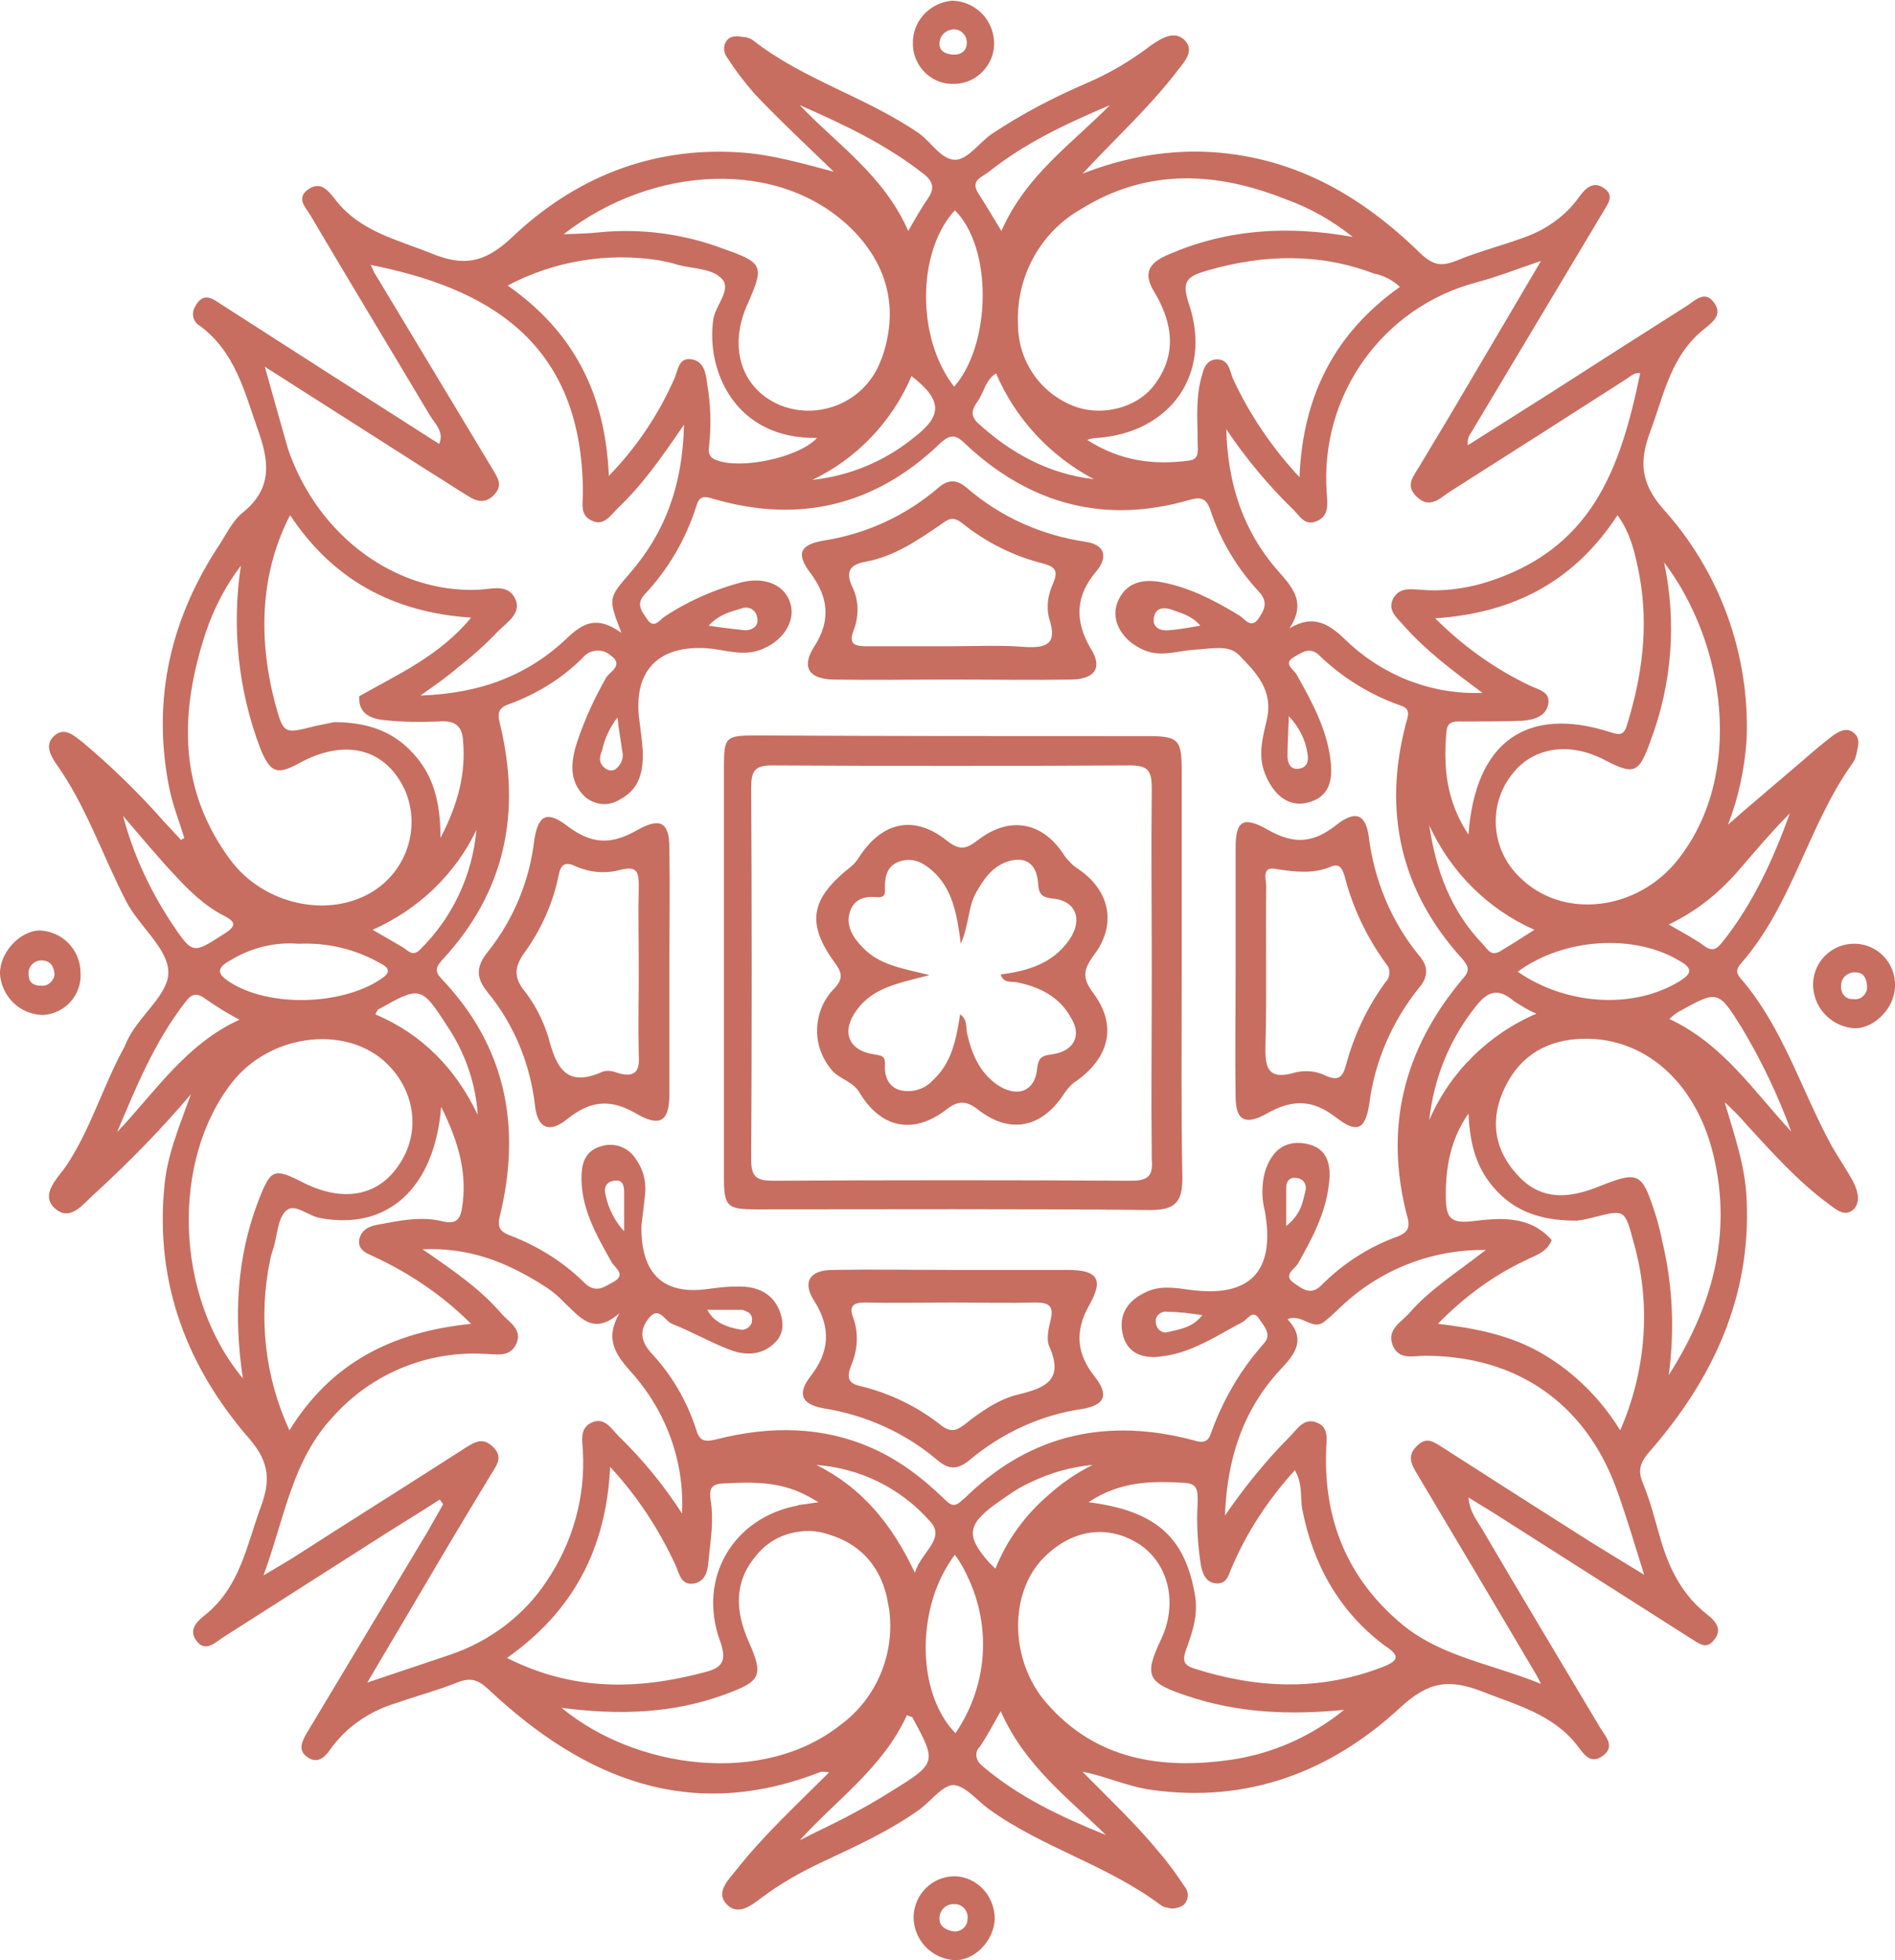 <?xml version="1.0" encoding="UTF-8"?>
<svg data-bbox="-0.002 0.1 284.805 294.409" viewBox="0 0 284.8 294.5" xmlns="http://www.w3.org/2000/svg" data-type="color">
    <g>
        <path d="M275.3 172.2c-4.6-8.4-7.3-17.8-13.7-25.2-.8-.9-.6-1.5.1-2.3 7.7-8.8 10-20.6 16.7-30 .3-.4.5-.9.6-1.4.2-1.1.7-2.3-.4-3.2-1.1-.9-2.2-.2-3.1.4-1.6 1.2-3.1 2.5-4.6 3.8-4.3 3.7-8.6 7.3-11.2 9.6 1.6-4.1 2.5-8.4 2.8-12.8.5-12.8-4-25.2-12.6-34.7-3.4-3.9-3.5-7.2-1.9-11.5 2.1-5.6 3.1-11.6 8.3-15.6 1.2-1 2.5-2 1.4-3.7-1.4-2.1-2.9-.5-4.1.3-6.8 4.3-13.5 8.6-20.2 12.9-4.3 2.7-8.5 5.4-12.8 8.1-.1-.7.1-1.4.5-1.9 6.6-11 13.2-22.1 19.8-33.1.7-1.2 1.8-2.5.2-3.6-1.5-1.1-2.7-.2-3.7 1.2-1.9 2.7-4.6 4.7-7.6 5.9-3.6 1.4-7.4 2.3-11 3.8-2.3.9-3.5.6-5.4-1.2-9-8.8-19.4-14.7-32.4-15.2-6.3-.2-12.5 1-18.3 3.3 4.8-5.2 10-9.9 14.2-15.4 1-1.3 2.7-3 1.2-4.6-1.5-1.6-3.5-.4-5.1.7-3 2.3-6.2 4.2-9.7 5.7-4.9 2.1-9.7 4.6-14.2 7.6-1.8 1.2-3.4 3.6-5.3 3.9-2.2.2-3.7-2.5-5.6-3.9-7.9-5.5-17.5-8.1-25.1-14.1-.3-.2-.6-.3-1-.4-1-.1-2.1-.4-2.8.4s-.6 2 .1 2.8c1.2 1.9 2.6 3.7 4.1 5.4 3.8 4 7.9 7.8 11.8 11.6-4.9-1.3-9.4-2.6-14.1-2.9-13.4-.9-25 3.9-34.4 12.9-4.1 3.8-7.2 4.2-11.9 2.3-5.2-2.1-10.8-3.3-14.5-8.1-1.1-1.4-2.2-2.8-4-1.6-2.1 1.4-.3 2.9.4 4.2 5.9 10 11.9 19.9 17.8 29.8.8 1.3 2.2 2.5 1.4 4.3-11-7-21.9-14-32.8-21-1.1-.7-2.4-1.8-3.6-.1 0 .1-.1.1-.1.2-.9 1.2-.5 2.6.6 3.2 5.2 3.9 6.6 9.7 8.6 15.4 1.7 4.7 2.4 8.9-2.2 12.6-1.4 1.1-2.3 2.9-3.3 4.5-7.5 11.2-10.4 23.4-7.8 36.7.5 2.6 1.5 5.1 2.3 7.7l-.5.3-2.5-2.7c-3.8-4.3-7.9-8.3-12.3-12-1.2-.9-2.7-2.4-4.3-.9-1.4 1.3-.5 2.9.3 4.1 4.5 6.3 7 13.8 10.5 20.6 1.9 3.8 6.3 7.1 6.4 10.7.1 3.5-4.6 6.7-6.3 10.6-.1.2-.2.5-.3.7-3.2 5.8-5 12.2-8.7 17.8-1.3 1.9-4.1 4.4-1.7 6.5 2.4 2.1 4.4-1 6.2-2.5 5-4.6 9.8-9.5 14.2-14.7-1.9 5.2-3.6 9.3-4 13.9-1.4 14.5 3.4 27.1 12.8 37.9 3.1 3.6 3.1 6.4 1.7 10.2-2.1 5.7-3.1 11.9-8.2 16.1-1.4 1.1-2.7 2.3-1.5 4 1.4 1.9 2.9.2 4.2-.6 7.4-4.7 14.7-9.4 22.1-14.1 3.4-2.2 6.9-4.3 10.3-6.5l.5.7c-.7 1.3-1.5 2.6-2.2 3.9-6.1 10.2-12.2 20.3-18.3 30.5-.7 1.2-1.4 2.6.1 3.6 1.4 1 2.5.2 3.4-1.1 2.4-3.4 5.9-5.8 9.9-7 3.1-1.1 6.2-1.9 9.2-3.1 2-.8 3.1-.5 4.8 1.1 14.3 13.4 30.3 20 49.9 12.3.4 0 .8 0 1.2.1-4.9 4.9-9.8 9.4-13.9 14.6-1.2 1.5-3.2 3.4-1.5 5.2 1.7 1.8 3.7.2 5.3-1 2.8-2.1 5.8-3.8 9-5.3 5.1-2.4 10.2-4.7 14.8-8 1.7-1.3 3.4-3.6 5-3.6 1.8.1 3.5 2.3 5.3 3.6 8 5.8 17.8 8.4 25.8 14.4.3.2.6.4 1 .4.8.3 1.8.1 2.5-.4.8-.8.8-2 .1-2.8-1.2-1.8-2.4-3.5-3.8-5.1-3.5-4.3-7.6-8.1-11.5-12.1 3.6.7 6.7 2.2 10.2 2.7 14.6 2.1 27.1-2.7 37.5-12.3 4.3-4 7.4-4.4 12.5-2.4 5.1 2 10.5 3.4 14.1 8 1 1.3 2 3 3.9 1.6s.4-2.9-.4-4.2c-5.9-9.9-11.8-19.7-17.6-29.6-.8-1.4-2-2.7-2.2-5 1.5.9 2.6 1.6 3.6 2.2l29.7 18.9c1.2.7 2.4 1.9 3.6.3 1.3-1.5.3-2.8-1-3.8-3.6-2.8-5.6-6.6-6.9-10.9-.9-3-1.6-6-2.8-8.9-.9-2.1-.2-3.3 1.1-4.8 9.4-10.8 15.2-23.1 14.5-37.8-.2-5.1-1.9-9.8-3.3-14.6 1.2 1.1 2.4 2.3 3.4 3.5 3.8 4.1 7.5 8.3 12.1 11.7 1.2.9 2.6 2.2 4 .8 1-1.3.4-2.9-.3-4.3-1-1.7-2.1-3.4-3.1-5.1zM261.1 131c2.6-3 5.1-6 7.9-8.8-2.5 6.9-5.5 13.5-10.1 19.3-.8 1-1.5 1.6-2.8.6-1.5-1.1-3.1-1.9-5.3-3.2 4-1.9 7.4-4.6 10.3-7.9zm-49.6 51.8c.5 1.7 0 2.4-1.5 3-4.2 1.5-8.1 4-11.3 7.2-1.7 1.8-3 .6-4.2-.2-1.8-1.2.1-2.1.6-3 2.1-3.7 4.1-7.5 4.6-11.7.4-2.9 0-5.7-3.6-6.3-3.3-.5-5.1 1.4-6 4.3-.5 1.9-.5 4 0 5.9 1.6 9-2.2 13-11.2 11.8-2.2-.3-4.5-.7-6.6.3-2.7 1.2-4.2 3.3-3.6 6.2.6 3 3 3.9 5.8 3.5 4.6-.5 8.3-3.1 12.3-5.2.7-.4 1.5-1.9 2.4-.5.7 1.1 2 2.3.8 3.7-3.6 4-6.3 8.7-8.1 13.8-.5 1.3-1.5 1.1-2.5.8-12.8-3.4-24.2-1-33.8 8.1-.3.3-.6.6-1 .9-1.2 1.2-1.8.7-2.7-.2-3.5-3.4-7.1-6-11-7.7-7.1-3.1-14.9-3.4-23.4-1.2-1.8.4-2.4.1-2.9-1.6-1.4-4.3-3.7-8.2-6.8-11.5-1.5-1.7-1.7-3.3-.4-5 1.6-2.2 2.5.3 3.6.7 2.8 1.1 5.4 2.6 8.2 3.7 2.5 1.1 5.2 1.2 7.3-.9 1.4-1.4 1.3-3.2.6-4.9-1.2-2.8-3.7-3.6-6.5-3.5-1.5 0-3 .2-4.5.4-6.4.8-9.8-2.3-9.7-9.5.1-.9.3-2.6.5-4.3.3-2-.1-4-1.3-5.7-1.1-1.8-3.2-2.6-5.2-2-2.2.6-2.9 2.2-3 4.2-.2 5 2.2 9.1 4.5 13.2.5.9 2.3 1.9.3 3-1.3.7-2.6 1.8-4.3.2-3.2-3.2-7.1-5.6-11.3-7.2-1.3-.5-1.9-1.1-1.5-2.8 3.3-13.4 1-25.5-8.7-35.7-1-1-1-1.7 0-2.8 9.6-10.3 12-22.3 8.7-35.7-.4-1.5-.1-2.3 1.4-2.8 4.1-1.5 7.9-3.8 11-6.9l.1-.1c1.1-1.3 3-1.4 4.2-.3 2 1.4-.1 2.4-.7 3.3-1.7 3-3.2 6.2-4.3 9.5-1 3-1.4 6 1.1 8.4 1.5 1.3 3.6 1.5 5.3.4 3-1.6 3.5-4.3 3.4-7.3-.1-1.5-.3-3-.5-4.5-1-7.4 2.7-11.4 10.2-10.9 2.6.2 5.1 1.2 7.8.3 3.5-1.2 5.5-4.3 4.7-7-.8-2.8-3.8-4.1-7.4-3.2-4.1 1.1-8 2.8-11.6 5.2-.7.5-1.5 1.8-2.5.4-.7-1.1-1.8-2.2-.5-3.7 3.6-3.8 6.3-8.4 7.9-13.5.5-1.7 1.6-1.2 2.7-.9 12.8 3.7 24.2.9 33.8-8.3 1.8-1.7 2.6-1.3 4.1.2 9.6 8.9 20.8 11.9 33.5 8.2 1.7-.5 2.5-.2 3.1 1.5 1.5 4.6 4.1 8.9 7.4 12.4 1.4 1.6.6 2.8-.2 4-1.1 1.5-2 0-2.8-.5-3.6-2.2-7.4-4.2-11.6-5-3-.6-5.6 0-6.8 3.1-1 2.8.9 5.8 4.1 7.1 2.6 1.1 5.2 0 7.8-.1 2.2-.1 4.8-.8 6.4.8 2.5 2.6 5.2 5.2 4.2 9.7-.6 2.6-1.4 5.3-.3 8.1 1.3 3.3 3.6 5.1 6.4 4.4 3.3-.8 3.8-3.4 3.5-6.1-.5-4.8-2.8-9-5.1-13.1-.4-.8-2.2-1.7-.4-2.7 1.1-.6 2.3-1.6 3.7-.3 3.5 3.4 7.7 6 12.3 7.6 1.6.5 1.1 1.6.8 2.7-3.5 13.3-.8 25.2 8.5 35.4 1 1.2 1.1 1.8 0 3-8.9 10.6-11.8 22.4-8.3 35.7zm-18.2 1.4v-5.7c0-1 .5-1.7 1.6-1.5.1 0 .3 0 .4.1.7.2 1.1 1 .9 1.8-.4 1.6-.6 3.5-2.9 5.3zm-12.6 13.4c-1.5 1.9-3.4 2.1-5 2.5-.2 0-.4.1-.5.1-.9 0-1.5-.8-1.5-1.6v-.3c.1-.8 1-1.4 1.8-1.2 1.6 0 3.2.2 5.2.5zm-16.5 22.5c-2.4 1.2-4.6 2.7-6.6 4.5-3.5 3-6.3 6.8-8 11.1l-1-1c-3.6-4.1-3.2-5.8 1.7-9.2.4-.3.9-.6 1.3-.9 1-.7 2-1.3 3.1-1.8 3.1-1.5 6.2-2.4 9.5-2.7zm-26.7 16.2c-3.5-7.4-8-12.8-14.8-16.2 6.6.5 12.7 3.5 17.1 8.5 2.4 2.6-1.4 4.6-2.3 7.7zm-30-39.5h3.9c.3 0 .5.1.7.2.1 0 .1.1.2.1s.1.1.2.1c.4.3.6.7.5 1.3v.2c-.3.8-1.1 1.3-2 1-.2 0-.4-.1-.6-.1-.2-.1-.4-.1-.7-.2-.1 0-.2-.1-.3-.1-1.1-.4-2.3-1-3.1-2.5h1.2zm2.5 0zm-16.2-17.7v5.9c-1.4-1.5-2.4-3.5-2.8-5.5-.3-1.2.2-2 1.4-2.1 1.2-.2 1.4.8 1.4 1.7zm-36.7-34.4c1.6.8 1.6 1.5 0 2.5-6 3.9-16.7 4.1-22.5.4-1.9-1.2-2.2-2.1 0-3.3 3.1-1.9 6.7-2.8 10.3-2.5 4.3-.2 8.5.8 12.2 2.9zm-1.1-5c6.8-3 12.4-8.3 15.6-15-.6 6.8-3.6 13.2-8.5 18-1.1 1.1-1.8.1-2.6-.4l-4.5-2.6zm.8 12c6.4-3.6 6.5-3.6 10.5 2.6 2.6 3.9 4.2 8.5 4.5 13.2-3.3-6.9-8.3-12.1-15.4-15.1.2-.3.3-.6.4-.7zm36-43.9c.2 1.9.5 3.4.7 5 .3 1-.1 2-.9 2.7-.5.4-1.2.3-1.7-.1-1-.8-.8-1.7-.4-2.7.4-1.8 1.2-3.5 2.3-4.9zM106.5 94c1.7-1.8 3.4-2.1 5-2.6.2-.1.3-.1.5-.1.9-.1 1.7.6 1.8 1.5.3 1.3-.8 1.9-1.8 1.9-1.8-.2-3.7-.4-5.5-.7zm15.6-21.9c6.7-3.2 12-8.8 14.9-15.6 4.6 3.6 4.7 5.9.4 9.2-4.4 3.6-9.7 5.8-15.3 6.4zM147 60.2c.9-1.3 1.1-3.1 2.7-4.1 2.9 6.8 8.1 12.4 14.7 15.9-6.8-.8-12.5-3.9-17.5-8.5-1.2-1.2-.7-2.2.1-3.3zM180.4 94c-1.7.3-3.3.6-4.8.7-1.2.1-2.4-.4-2.2-1.8.2-1.4 1.1-1.7 2.4-1.4 1.6.6 3.2.9 4.6 2.5zm13.1 19.6c0-1.7.1-3.3.2-6 1.5 1.6 2.5 3.5 2.8 5.6.2 1.1 0 2.1-1.3 2.3s-1.7-.9-1.7-1.9zm21.3 10.4c3.2 7 8.8 12.6 15.8 15.7-2 1.3-3.6 2.3-5.1 3.2-1.5.9-2-.4-2.7-1.1-4.8-5-7-11.1-8-17.8zm7 27.2c1.8-2.3 3.4-2.8 5.7-.8 1.1.7 2.2 1.4 3.4 1.9-7.2 3.1-13 8.8-16.1 16 .7-6.4 3.1-12.2 7-17.1zm6.3-5.2c6.9-5.1 17.5-5.7 24.2-1.7 2.2 1.2 2 2 0 3.2-6.8 4.1-16.8 3.6-24.2-1.5zm22-61.5c9.2 12.1 12.1 31.8 2.2 44.5-6.1 7.9-17.5 9.3-24 2.7-4.2-4.1-4.7-10.7-1.1-15.3 3.1-4.1 8.5-5 13.8-2.3 4.6 2.4 5.3 2.2 7.1-2.9 3.2-8.5 3.9-17.8 2-26.7zm-5.6 24.5c-.5 1.6-1.2 1.4-2.5 1-12.5-4-20.3 1.4-21.3 15.4-3.4-5.1-3.8-10.3-3.3-15.6.2-1.6 1.4-1.4 2.6-1.4 2.9 0 5.7 0 8.6-.1 1.8-.1 3.8-.6 4.1-2.6.3-1.9-1.7-2.1-3-2.8-5.2-2.5-9.9-5.9-14-10 12-.8 21-5.7 27.4-15.5 2.1 2.9 2.7 6.1 3.3 9.1 1.4 7.7.4 15.1-1.9 22.5zM222 42.4c3-.8 5.8-1.9 9.6-3.2l-13.5 22.9c-1.6 2.7-3.2 5.3-4.8 8-.9 1.5-2.2 2.9-.3 4.6 1.8 1.7 3.3.3 4.7-.7 9-5.7 17.9-11.4 26.8-17.1.6-.4 1.2-1 2-.8-3 14.5-7.3 26.6-23.5 31.5-3.1.9-6.4 1.3-9.6 1-1.6-.1-3.1-.3-4 1.3-.9 1.7.4 2.8 1.4 3.9 3.5 4 7.7 7.1 12 10.3-7.5.3-14.8-2.5-20.3-7.7-2.5-2.4-4.8-4.3-8.7-2 2.5-3.8.6-6-1.7-8.6-5.3-6-7.6-13.2-7.8-21.3 2.9 4.3 6.2 8.3 9.9 11.9 1.1 1 1.8 2.7 3.7 1.9 1.9-.8 1.6-2.6 1.5-4.2-1.1-14.7 8.4-28 22.6-31.7zm-11.6.7c-9.6 6.8-14.6 16.1-15.1 28.6-4.1-4.4-7.5-9.4-10-14.8-.5-1.2-.6-3-2.5-2.9-1.8.1-2 1.9-2.4 3.3-.7 3.1-.4 6.2-.4 9.3 0 1.1.3 2.4-1.3 2.6-5.3.7-10.3.1-15.3-3.1.5-.2 1-.3 1.5-.3 11-.8 17.3-9.6 13.8-20.1-1.2-3.5-.3-4.2 2.9-5.1 8.4-2.4 16.7-2.6 24.9.5 1.5.3 2.8 1 3.9 2zm-17-13.1c3.6 1.3 6.9 3.2 9.9 5.6-10-1.8-19-1.1-27.6 2.6-2.6 1.1-4.2 2.5-2.2 5.7 2.8 4.7 3.5 9.6-.3 14.3-2.5 3-7.3 4.3-11.3 3-5.3-1.8-8.8-6.7-8.9-12.2-.4-7.3 3.3-14.1 9.5-17.6 10-6.2 20.4-5.6 30.9-1.4zm-44.9-4.1c5.5-4.4 11.7-7.3 18.3-10.1-5.7 5.8-12.6 10.5-16.3 18.9-1.4-2.3-2.4-4-3.5-5.7-1.2-1.9.6-2.4 1.5-3.1zm-5 5.7c5.7 5.6 5.5 20.1-.1 26.5-5.7-7.3-5.6-20.3.1-26.5zm-23.3-15.8c6.6 2.9 13 5.9 18.7 10.4 1.5 1.2 1.5 2.3.5 3.7-.9 1.3-1.7 2.7-2.9 4.8-3.7-8.4-10.7-13-16.3-18.9zm8 18.8c5.3 5.4 6.9 12 4.3 19.3-.1.2-.2.4-.3.7-2.4 5.8-9.1 8.6-14.9 6.3-5.8-2.4-7.9-8.6-5-15.1 2.6-5.9 2.5-6.3-3.8-8.5-5.9-2.2-12.2-3-18.4-2.4-1.7.2-3.4.2-5.4.3 13.3-10.4 32.6-11.6 43.5-.6zM99 39.1c1 .2 2 .4 2.9.7 2.3.6 5.1.5 6.6 2.1s-1 4-1.3 6.1c-1.1 7.6 3.2 18 15.6 17.8-2.8 3-11.6 4.8-15.2 3.3-1.3-.5-1.1-1.4-1-2.4.3-3 .2-6-.3-8.9-.2-1.7-.5-3.5-2.3-3.8-2.1-.4-2.1 1.8-2.7 3-2.4 5.4-5.7 10.3-9.8 14.5-.5-12.2-5.2-21.6-15.2-28.6 7-3.7 15-5 22.7-3.8zm-59.2 16 25.1 16c1.8 1.1 3.6 2.3 5.4 3.4 1.4.9 2.7 1.2 4-.2 1.3-1.4.5-2.5-.2-3.7L56.4 41.2c-.3-.4-.4-.9-.7-1.4C72.8 43.2 87.6 51 87.6 74.1c0 1.6-.5 3.4 1.5 4.2 1.7.7 2.7-.9 3.7-1.9 3.7-3.5 6.6-7.6 10-12.6-.2 9.2-2.9 16.3-8.2 22.4-3.2 3.7-3.2 3.7-1.2 8.9-3.6-2.6-5.7-1.6-8.2.8-5.8 5.5-12.9 8.3-22 8.6 2.4-1.7 4.1-2.9 5.6-4.2 2.2-1.7 4.2-3.5 6.1-5.5 1.3-1.3 3.6-2.7 2.5-4.9S74 88.5 72 88.6c-12.4.6-24.2-8-28.7-21.1-1.1-3.8-2.2-7.8-3.5-12.4zm3.8 22.3c6.3 9.5 15.2 14.6 27.2 15.4-4.8 5.8-11 8.5-16.8 11.8-.2 2.6 1.7 3.4 3.8 3.6 2.7.3 5.5.3 8.2.2 2.4-.2 3.5.7 3.6 3 .4 4.8-.7 9.3-3.4 14.5 0-5.5-1.1-9.5-4.2-12.8-3.2-3.5-7.3-4.6-11.8-4.6-1 .2-1.9.4-2.9.6-4.7 1.2-4.7 1.2-6-3.6-2.7-10.4-1.9-20 2.3-28.1zM30.9 95.1c1.2-3.6 3-7.1 5.3-10.1-1.4 9.2-.4 18.7 2.9 27.4 1.5 3.7 2.5 4.1 5.8 2.3 6.7-3.7 12.7-2.4 15.7 3.5l.3.6c2.6 6.2-.3 13.3-6.5 16-6.5 2.9-15.1.6-19.7-5.5-8-10.7-7.7-22.3-3.8-34.2zm-12.4 27.5c2.5 2.9 4.9 5.8 7.5 8.6 2.3 2.5 4.7 4.9 7.7 6.4 1.7.9 1.9 1.5 0 2.7-4.7 3-4.7 3.2-7.9-1.6-3.3-5-5.8-10.4-7.3-16.1zm-.9 47.5c2.9-6.9 5.7-13.7 10.3-19.6.9-1.2 1.7-1.4 3-.4 1.6 1.1 3.3 2.2 5.1 3.1-8.1 3.7-12.7 10.9-18.4 16.9zm18.9 37c-10.3-12.4-10.8-32.8-1.6-44.5 5.6-7.1 16.5-8.6 22.7-3.3 4.8 4.2 5.8 10.8 2.3 15.8-3.1 4.6-8.3 5.6-14.3 2.6-4.5-2.3-4.9-2.1-6.8 2.8-3.2 8.4-3.7 17.2-2.3 26.6zm4.1-17.8c.1-.6.3-1.2.5-1.8.6-1.9.6-4.4 1.9-5.6 1.3-1.2 3.3.8 5.1 1.1 10 1.9 17.2-4.3 18.2-16.7 2.7 5.4 4 10.2 3.1 15.4-.3 1.8-1.2 2.2-2.9 1.8-3.2-.8-6.5-.1-9.7.5-1.3.2-2.5.8-2.8 2.2-.3 1.6 1.1 2.1 2.2 2.6 5.4 2.5 10.4 5.9 14.6 10.1-11.8 1.2-21 5.8-27.3 16-3.7-8-4.7-17-2.9-25.6zm27.1 59.3c-3.9 1.3-7.7 2.6-12.5 4.2 2.2-3.7 4-6.8 5.8-9.8 4.3-7.3 8.6-14.6 13-21.8.9-1.4 1.5-2.5 0-3.9s-2.7-.6-4 .2c-8.7 5.6-17.5 11.1-26.2 16.7-1.2.7-2.3 1.4-4.2 2.5 3.2-8.7 4.3-17.4 10.6-24 5.7-6.3 13.9-9.7 22.4-9.3 1.8 0 4 .7 5-1.5s-1.2-3.3-2.3-4.6c-3.1-3.6-7-6.3-11.8-9.6 7.2-.3 12.6 2 17.8 5.2 1.3.8 2.5 1.7 3.5 2.8 2.3 2.1 4.3 5.1 8.3 1.6-2.3 4-.5 6.3 1.8 8.9 5.2 5.8 8 13.4 7.6 21.2-2.7-4.2-5.9-8.1-9.5-11.6-1.1-1.1-2.1-2.9-4-2.1s-1.5 2.7-1.4 4.3c.4 6.9-1.5 13.7-5.4 19.5-3.4 5.2-8.6 9.1-14.5 11.1zm24-28.2c4 4.3 7.3 9.3 9.8 14.7.6 1.3.8 3.2 2.9 2.8 1.7-.4 2-2 2.1-3.6.3-2.9.8-5.9.3-8.9-.2-1.4-.1-2.4 1.7-2.5 3.9-.2 7.8-.4 11.7 1.3.9.4 1.8.9 2.8 1.5-1.2.2-2 .3-2.8.4-.1 0-.2 0-.3.1-9.7 1.8-15.1 10.9-11.7 20.3 1.1 3.1.4 4.1-2.5 4.8-9.9 2.6-19.6 2.8-29.5-2.2 9.9-7 14.9-16.3 15.5-28.7zm-7.3 36.2c8.5 1.1 16.6.9 24.5-2 5.5-2 5.9-2.8 3.6-8-1.9-4.3-2.3-8.7 1-12.7 1.7-2.2 4.1-3.5 6.8-3.8 1.5-.2 3 0 4.4.5 4.3 1.3 7.1 4.3 8.3 8.3.3.9.4 1.8.6 2.7 1 6.7-1.8 13.5-7.2 17.5-11.8 9.4-31 6.6-42-2.5zm49.6 12.5c-2.2 1.4-4.5 2.7-6.8 3.9s-4.7 2.3-7 3.5c5.5-6.1 12.5-10.9 16.1-18.8.4.2.7.2.8.3 3.7 6.8 3.7 6.9-3.1 11.1zm6.6-30.1c.7-1.9 1.7-3.8 2.9-5.4.9 1.2 1.6 2.5 2.2 3.9 3.3 7.4 2.6 16-2.1 22.9-4.7-4.8-5.7-13.9-3-21.4zm25.6 36.7c-6.7-2.7-13.1-5.7-18.6-10.4l-.3-.3c-.7-.7-.8-1.9 0-2.6 1-1.5 1.9-3.2 3.1-5.3 3.6 8.2 10.1 13 15.8 18.6zm18.8-11.3c-10.5 1.5-20.3 0-27.7-8.5-5.6-6.4-5.7-16.6-.4-21.9 4.4-4.4 9.9-5 14.6-1.8 4.2 3 5.5 8.8 3 14.1-2.6 5.5-2.1 6.5 3.9 8.5 7.7 2.6 15.5 2.9 23.6 2.1-4.9 4-10.8 6.6-17 7.5zm22.7-13.9c-9.4 3.6-18.8 3.2-28.2.2-1.6-.5-1.8-1.2-1.3-2.7 1-2.7 1.9-5.3 1.4-8.3-1.5-8.8-5.9-12.7-16-14 4.8-3.2 9.6-3.2 14.5-2.9 2 .1 1.9 1.4 1.9 2.9-.2 3.2 0 6.5.5 9.6.3 1.3.8 2.5 2.3 2.6 1.5.1 1.8-1.1 2.2-2.1 2.3-5.5 5.6-10.5 9.6-14.9 1.2 2 .8 4 1.1 5.8 1.6 8.2 5.4 15.2 12.2 20.4 2.3 1.5 2.7 2.3-.2 3.4zm39.4-13.9c-3.1-1.9-5.6-3.4-8-4.9-7.4-4.7-14.8-9.4-22.1-14.1-1.3-.8-2.5-1.9-4-.4-1.6 1.5-.9 2.8 0 4.3 5.8 9.7 11.6 19.5 17.4 29.3.3.5.6 1 1.2 2.2-7.6-3.1-15.3-4.1-21.3-9.3-7.8-6.7-11.3-15.3-11-25.5 0-1.7.6-3.8-1.5-4.5-1.9-.7-2.9 1.1-4 2.2-3.6 3.6-6.8 7.6-9.7 11.8.3-8.3 2.6-15.8 8.4-22 2.2-2.3 3.8-4.5 1-7.5 2.2-.9 3.7 1.8 5.5.4 1.4-1.1 2.6-2.4 3.9-3.5 5.7-4.8 12.9-7.4 20.4-7.3-4.5 3.5-8.5 6-11.6 9.6-1.2 1.3-3.3 2.4-2.4 4.7.9 2.3 3.1 1.6 4.9 1.6 13.7 0 24 7.1 28.7 19.9 1.4 3.8 2.6 7.9 4.2 13zm-3.6-21.7c-2.9-4.7-6.8-8.6-11.5-11.4s-9.9-3.9-15.9-4.6c3.8-3.9 8.2-7.2 13.1-9.5 1.5-.8 3.3-1.2 4-3.1-3.4-3.8-7.9-3.3-12.1-2.8-3 .3-3.7-.5-3.8-3.2-.1-4.6.6-9 3.4-13 .2 4.5 1.1 8.4 4.4 11.8 3.3 3.4 7.4 4.3 11.9 4.3.9-.1 1.7-.3 2.5-.5 4.7-1.2 4.7-1.2 6 3.7 2.7 9.3 1.9 19.4-2 28.3zm7.3-8.3c.9-6.8.6-13.6-1-20.2-.2-1.1-.5-2.2-.8-3.3-2.3-7.2-2.5-7.3-9.3-4.6-4 1.5-7.9 1.8-11.2-1.5s-4.6-7.4-3-12c1.8-5 5.3-8.1 10.6-8.8 10.1-1.2 18.6 5.7 21.4 17.3 2.9 12-.2 22.9-6.7 33.1zm.1-53.5c.4-.4.9-.8 1.4-1.1 5.8-3.2 5.9-3.3 9.4 2.3 3 5 5.5 10.2 7.5 15.7-5.6-6-10.2-13.1-18.3-16.9z" fill="#c76e60" data-color="1"/>
        <path d="M278.3 141.8c-3.4.2-6 3.1-5.8 6.5.2 3.4 3 6.1 6.4 6.2 3-.1 6-3.3 5.9-6.5v-.4c-.2-3.4-3.1-6-6.5-5.8zm2.3 6.8c-.2 1-1.1 1.7-2.1 1.5h-.3c-1-.1-1.6-1-1.5-2v-.2c.1-1.1 1.1-1.9 2.2-1.8 1.2 0 1.6.9 1.7 2v.5z" fill="#c76e60" data-color="1"/>
        <path d="M143.5 12.6h.2c3.3-.2 5.9-3.1 5.7-6.4-.2-3.4-2.9-6-6.3-6.1-3.4.3-6 3.1-5.9 6.5v.3c.2 3.3 3 5.9 6.3 5.7zm0-8.2c1 .1 1.8.9 1.8 2 0 1.3-.9 1.9-2.2 1.8-1.1-.1-2-.6-1.9-1.8.1-1.2 1.1-2 2.3-2z" fill="#c76e60" data-color="1"/>
        <path d="M12.1 146c-.1-3.4-2.8-6.1-6.2-6.2-3 .1-6 3.4-5.9 6.6.3 3.4 3 6 6.4 6.1h.1c3.3-.2 5.9-3.1 5.6-6.5zm-3.9.4c-.1 1-1 1.8-2 1.7-1.2 0-1.9-.5-1.9-1.7v-.5c.2-1 1.1-1.7 2.1-1.6 1.2.1 1.7.9 1.8 2.1z" fill="#c76e60" data-color="1"/>
        <path d="M143.5 281.9c-3.4 0-6.1 2.7-6.2 6.1 0 3.4 2.6 6.2 6 6.5 3.1.2 6.1-2.9 6.2-6.2 0-3.4-2.6-6.3-6-6.4zm1.9 6.5c0 1-.9 1.8-1.9 1.8h-.1c-1.3-.2-2.3-.8-2.2-2.1v-.1c.1-1.1 1.1-2 2.2-1.9h.3c1.1.1 1.9 1.2 1.7 2.3z" fill="#c76e60" data-color="1"/>
        <path d="M177.6 146.1v-30.3c0-4.7-.5-5.2-5.1-5.2-19.6 0-39.2 0-58.8-.1-4.7 0-4.9.2-4.9 4.9v61.3c0 4.6.4 5 4.9 5 19.7 0 39.5-.1 59.2.1 3.6 0 4.8-1.1 4.8-4.7-.2-10.3-.1-20.7-.1-31zm-7.5 31.3c-17.9-.1-35.9-.1-53.9 0-2.4 0-3.3-.5-3.3-3.1.1-18.7.1-37.4 0-56 0-2.4.5-3.3 3.1-3.3 18 .1 35.9.1 53.9 0 2.8 0 3.2 1 3.2 3.5-.1 9.2 0 18.4 0 27.7 0 9.4-.1 18.7 0 28 .2 2.3-.4 3.2-3 3.2z" fill="#c76e60" data-color="1"/>
        <path d="M163.7 196.1c2.2-3.9 1.3-5.3-3.3-5.3h-17.2c-6 0-12-.1-18 0-3.5 0-4.7 1.8-2.8 4.7 2.5 4 2.3 7.6-.6 11.3-2 2.6-1.4 4.2 2 4.8 6.3 1 12.3 3.7 17.1 7.8 1.8 1.5 3.1 1.4 4.9-.1 4.8-4 10.6-6.7 16.8-7.6 3.5-.6 4.1-2.1 1.9-4.9-2.7-3.4-3-6.8-.8-10.7zm-10.6 13.4c-3 .7-5.7 2.6-8.1 4.5-1.2.9-2 1.3-3.5.2-3.5-2.8-7.6-4.8-12-5.9-2-.4-2.3-1.2-1.6-3.1 1-2.3 1.2-4.9.3-7.3-.6-1.6 0-2.2 1.7-2.2 4.4.1 8.7 0 13.1 0 4.2 0 8.5.1 12.7 0 2 0 2.7.6 2.2 2.6-.3 1.3-.7 2.9-.2 4 2.2 5-.5 6.2-4.6 7.2z" fill="#c76e60" data-color="1"/>
        <path d="M122.4 97.1c-2 3.1-.9 4.9 2.8 5 5.9.1 11.7 0 17.6 0 6.1 0 12.2.1 18.3 0 3.6-.1 4.6-1.9 2.8-4.7-2.4-4.1-2.3-7.9.9-11.6 1.8-2.2 1.2-4-1.7-4.4-6.6-1-12.7-3.7-17.8-8.1-1.5-1.3-2.8-1.3-4.3 0-4.9 4.2-10.8 6.9-17.1 7.9-3.7.6-4.3 2-2.1 4.9 2.7 3.6 3.1 7.1.6 11zm7.7-12.7c4.3-.8 7.8-3.2 11.3-5.6 1.1-.8 1.8-1.3 3.2-.2 3.6 2.9 7.8 5 12.3 6.1 1.8.5 2.1 1.2 1.4 2.9-.8 1.7-1.1 3.6-.6 5.4 1.2 3.7-.3 4.4-3.7 4.2-3.7-.3-7.5-.1-11.2-.1h-12.3c-1.8 0-3.1-.1-2.2-2.4.8-2.1.8-4.5-.2-6.5-1.1-2.4-.3-3.4 2-3.8z" fill="#c76e60" data-color="1"/>
        <path d="M95.8 124.7c-4 2.3-6.9 2.1-10.4-.5-3.1-2.4-4.5-1.9-5.1 2-.7 6.1-3.1 11.9-6.9 16.7-1.8 2.2-2 3.9-.1 6.2 4 4.9 6.4 10.8 7.1 17 .4 3.5 2.2 4.2 4.9 2 3.5-2.8 6.5-3 10.3-.8 3.6 2.1 5 1.2 5-2.9V146c0-6.2.1-12.4 0-18.6 0-3.9-1.4-4.6-4.8-2.7zm-3 36.5c-.7-.3-1.5-.4-2.2-.2-5.5 2.5-7-.6-8.2-5.2-.8-2.6-2.1-5.1-3.8-7.2-1.4-1.9-1.2-3.4.1-5.3 2.5-3.4 4.3-7.3 5.2-11.5.3-1.8.9-2.5 2.7-1.6 2.1.9 4.4 1.1 6.6.5 2.7-.7 2.8.5 2.8 2.5-.1 4.2 0 8.5 0 12.7 0 4.2-.1 8.5 0 12.7.2 2.6-.8 3.3-3.2 2.6z" fill="#c76e60" data-color="1"/>
        <path d="M205.7 125.6c-.5-3.4-2.1-3.8-4.8-1.7-3.5 2.8-6.4 3-10.3.8-3.7-2.1-4.9-1.5-4.9 2.7v18.7c0 6.2-.1 12.5 0 18.7 0 3.6 1.5 4.3 4.7 2.5 3.9-2.2 6.9-2.1 10.4.6 3.1 2.4 4.4 1.9 5-2.1.8-6.3 3.4-12.3 7.4-17.3 1.4-1.6 1.6-3.2.1-4.9-4.2-5.1-6.8-11.4-7.6-18zm2.5 22c-2.7 3.7-4.7 7.9-5.9 12.4-.5 1.8-1.1 2.5-3.1 1.6-1.4-.7-2.9-.8-4.4-.5-4.6 1.4-4.7-1-4.6-4.5.2-7.8 0-15.7.1-23.5 0-1-.8-3.1 1.7-2.5 2.6.4 5.3.7 7.8-.3 1.5-.7 1.9.1 2.3 1.4 1.2 4.7 3.3 9.1 6.2 13.1.7.7.7 2-.1 2.8z" fill="#c76e60" data-color="1"/>
        <path d="M162.1 130.6c-.8-.5-1.5-1.2-2.1-2-3.2-5.1-8.2-6.1-13-2.4-1.7 1.3-2.7 1.7-4.7.1-4.9-3.9-9.7-2.9-13.2 2.5-.3.5-.7 1-1.2 1.4-6.1 4.8-6.8 8.5-2.4 14.5 1.1 1.5 1.2 2.4-.1 3.8-1.7 1.7-2.6 4-2.6 6.4 0 2.3.9 4.4 2.4 6.1 1.2 1.2 3 1.5 4 3.2 3.2 5.3 8 6.3 12.9 2.6 1.9-1.5 3.1-1.5 5 0 4.8 3.7 9.6 2.6 12.9-2.6.5-.7 1.1-1.4 1.8-1.8 5-3.6 6.1-8.4 2.5-13.2-1.7-2.3-1.5-3.5.1-5.7 3.5-4.6 2.4-9.7-2.3-12.9zm-9.2 17c3.4.7 6.4 2.2 8.1 5.4 1.6 2.6.4 4.9-2.8 5.4-1.4.2-2.1.3-2.3 2-.3 3.6-3 4.6-6 2.6-2.6-1.8-3.8-4.5-4.5-7.5-.3-1 .1-2.3-1.1-3.1-.6 3.7-1.2 7.3-4.2 10-1.2 1.3-3.1 1.8-4.8 1.4-1.9-.5-2.4-2.3-2.3-3.8s-.7-1.4-1.7-1.6c-3.9-.6-4.9-3.5-2.5-6.7 2.5-3.4 6.4-4 10.9-5.2-4.1-1-7.5-1.5-10-4.1-1.5-1.5-2.6-3.3-2-5.3.6-2 2.2-2.5 4.1-2.3 1.4.1 1.2-.7 1.2-1.6 0-1.7.4-3.2 2.3-3.8 1.9-.6 3.4.2 4.8 1.4 3 2.7 3.7 6.3 4.3 11 1.3-3.1 1.1-5.6 2.3-7.7 1.1-1.9 2.2-3.6 4.3-4.5 2.8-1.1 4.7-.1 5 2.9.1 1.6.3 2.3 2.2 2.5 3.5.3 4.6 3.2 2.5 6.2-2.5 3.6-6.3 4.7-10.3 5.2.4 1.4 1.6 1 2.5 1.2z" fill="#c76e60" data-color="1"/>
    </g>
</svg>
